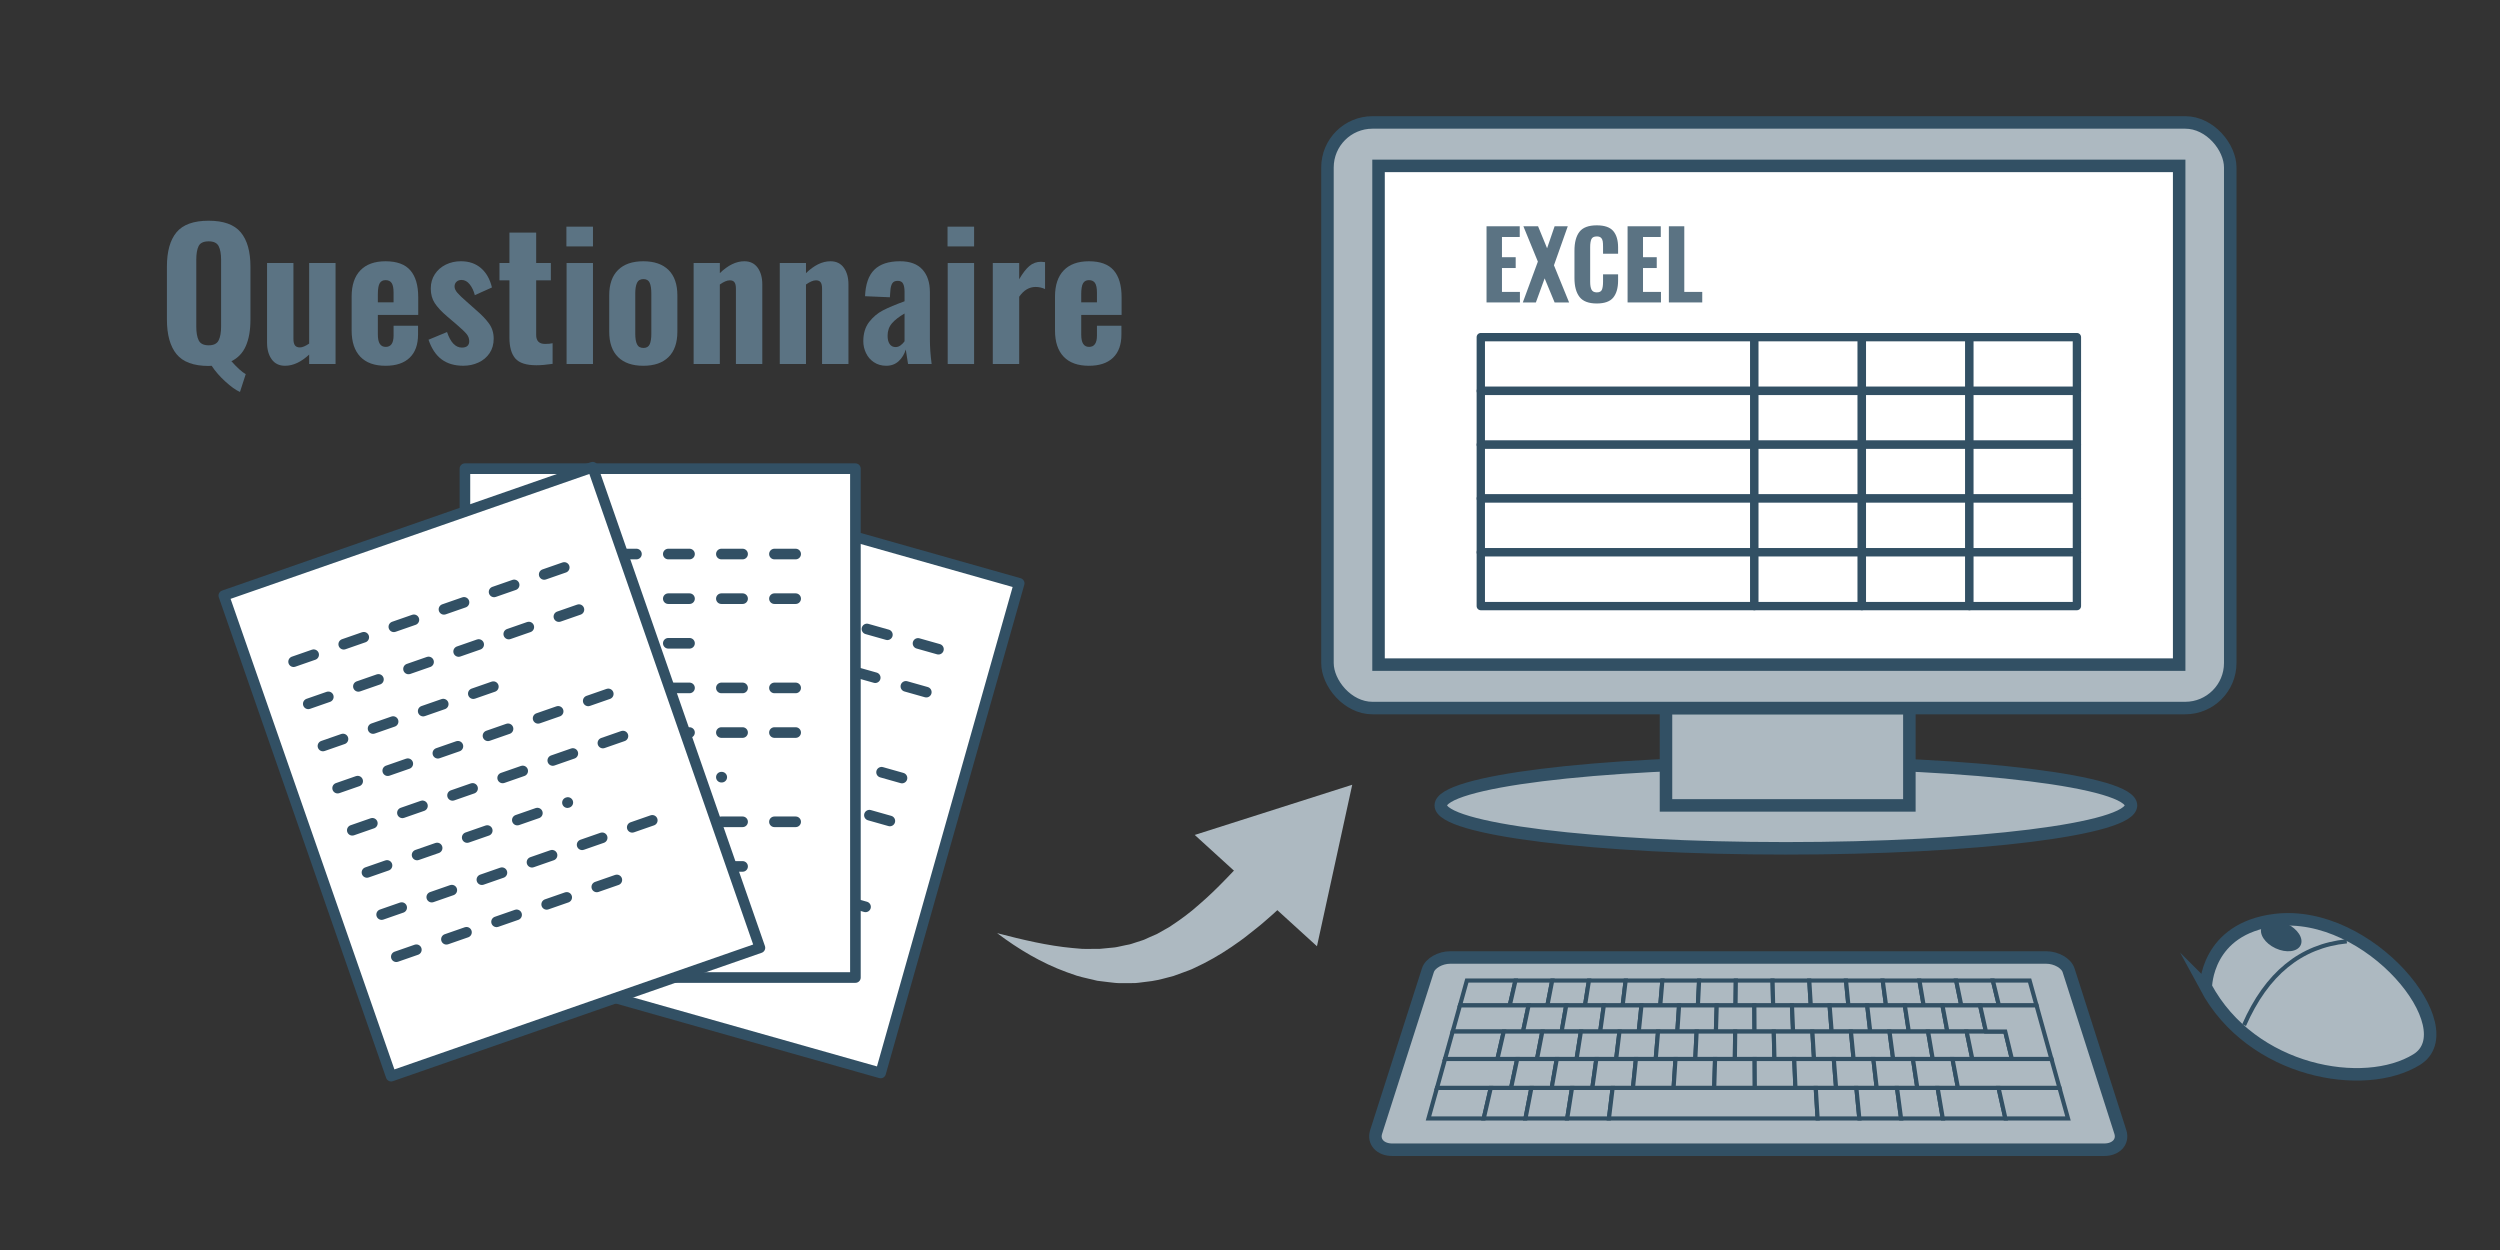 <?xml version="1.0" encoding="UTF-8"?>
<svg id="_レイヤー_1" data-name="レイヤー 1" xmlns="http://www.w3.org/2000/svg" viewBox="0 0 600 300">
  <rect x="0" y="0" width="600" height="300" fill="#333333" stroke="none"/>
  <defs>
    <style>
      .cls-1, .cls-2, .cls-3, .cls-4, .cls-5, .cls-6, .cls-7 {
        stroke: #325064;
      }

      .cls-1, .cls-2, .cls-4 {
        fill: #fff;
      }

      .cls-1, .cls-3, .cls-5, .cls-7 {
        stroke-miterlimit: 10;
      }

      .cls-1, .cls-7 {
        stroke-width: 3px;
      }

      .cls-8, .cls-9, .cls-10 {
        stroke-width: 0px;
      }

      .cls-8, .cls-5, .cls-7 {
        fill: #adb9c1;
      }

      .cls-2 {
        stroke-width: 2px;
      }

      .cls-2, .cls-4, .cls-6 {
        stroke-linecap: round;
        stroke-linejoin: round;
      }

      .cls-9 {
        fill: #325064;
      }

      .cls-3, .cls-6 {
        fill: none;
      }

      .cls-4, .cls-6 {
        stroke-width: 2.547px;
      }

      .cls-10 {
        fill: #5b7383;
      }

      .cls-6 {
        stroke-dasharray: 0 0 5.095 7.642;
      }
    </style>
  </defs>
  <g>
    <path class="cls-8" d="M239.307,223.955c6.136,1.596,12.192,3.037,18.102,3.574l2.2.19c.729.063,1.457.007,2.177.018l2.148-.009c.707-.051,1.407-.139,2.103-.203.693-.088,1.391-.094,2.067-.241l2.01-.434.996-.195c.33-.072.648-.205.97-.303l1.916-.621c.643-.161,1.24-.527,1.856-.78l1.832-.797,1.766-1.002c.583-.345,1.182-.614,1.739-1.041,2.28-1.505,4.509-3.147,6.63-5.055,2.15-1.845,4.243-3.866,6.284-5.981,1.005-1.094,2.065-2.093,3.07-3.208l3.03-3.317,10.458,10.032-3.515,3.326c-1.174,1.103-2.422,2.19-3.653,3.255-1.207,1.081-2.567,2.087-3.853,3.123-1.269,1.044-2.686,2.01-4.067,2.971-2.797,1.896-5.804,3.638-8.994,5.089-.765.399-1.635.666-2.457.984l-2.488.908c-1.735.447-3.44.958-5.202,1.221l-2.649.335c-.44.046-.875.124-1.317.14l-1.326.019-2.633-.004c-.872-.01-1.733-.168-2.592-.248-.858-.104-1.714-.19-2.558-.316l-2.48-.586c-.817-.212-1.648-.362-2.439-.627l-2.352-.821c-6.217-2.258-11.727-5.594-16.78-9.397Z"/>
    <polygon class="cls-8" points="316.071 227.101 324.534 188.341 286.733 200.387 316.071 227.101"/>
  </g>
  <g>
    <ellipse class="cls-7" cx="428.614" cy="193.297" rx="82.828" ry="10.302"/>
    <rect class="cls-7" x="399.838" y="169.934" width="58.409" height="23.363"/>
    <g>
      <rect class="cls-7" x="318.591" y="29.386" width="216.667" height="140.548" rx="10.803" ry="10.803"/>
      <rect class="cls-1" x="330.849" y="39.813" width="192.151" height="119.695"/>
    </g>
  </g>
  <g>
    <path class="cls-10" d="M356.768,54.306h7.967v2.572h-4.266v4.853h3.295v2.596h-3.295v5.732h4.311v2.527h-8.012v-18.28Z"/>
    <path class="cls-10" d="M369.09,62.791l-3.476-8.485h3.521l2.166,5.28,1.806-5.28h3.159l-3.317,9.365,3.634,8.915h-3.476l-2.393-5.777-2.099,5.777h-3.137l3.61-9.795Z"/>
    <path class="cls-10" d="M379.088,71.266c-.812-1.046-1.219-2.554-1.219-4.525v-6.545c0-2.016.402-3.539,1.208-4.569.805-1.031,2.185-1.547,4.141-1.547,1.866,0,3.186.456,3.961,1.366s1.162,2.215,1.162,3.915v1.535h-3.61v-1.692c0-.542-.026-.979-.079-1.31s-.188-.605-.406-.823c-.219-.219-.553-.327-1.005-.327-.677,0-1.113.218-1.309.654s-.293,1.075-.293,1.918v8.306c0,.857.112,1.497.338,1.918.226.422.647.632,1.264.632.633,0,1.039-.214,1.219-.643.181-.43.271-1.064.271-1.907v-1.783h3.61v1.512c0,1.746-.384,3.096-1.15,4.052-.768.955-2.092,1.433-3.973,1.433-1.94,0-3.317-.522-4.13-1.568Z"/>
    <path class="cls-10" d="M390.62,54.306h7.967v2.572h-4.265v4.853h3.295v2.596h-3.295v5.732h4.311v2.527h-8.013v-18.28Z"/>
    <path class="cls-10" d="M400.528,54.306h3.701v15.753h4.311v2.527h-8.012v-18.28Z"/>
  </g>
  <g>
    <path class="cls-7" d="M505.014,275.935h-170.875c-2.878,0-4.613-1.937-3.867-4.269l12.42-38.791c.545-1.702,2.956-3.077,5.366-3.077h143.037c2.409,0,4.821,1.375,5.366,3.077l12.42,38.791c.747,2.332-.988,4.269-3.867,4.269Z"/>
    <g>
      <polygon class="cls-5" points="352.049 235.327 363.718 235.327 362.344 241.296 350.388 241.296 352.049 235.327"/>
      <polygon class="cls-5" points="363.718 235.327 372.532 235.327 371.374 241.296 362.344 241.296 363.718 235.327"/>
      <polygon class="cls-5" points="372.532 235.327 381.345 235.327 380.404 241.296 371.374 241.296 372.532 235.327"/>
      <polygon class="cls-5" points="381.345 235.327 390.158 235.327 389.434 241.296 380.404 241.296 381.345 235.327"/>
      <polygon class="cls-5" points="390.158 235.327 398.971 235.327 398.464 241.296 389.434 241.296 390.158 235.327"/>
      <polygon class="cls-5" points="398.971 235.327 407.785 235.327 407.495 241.296 398.464 241.296 398.971 235.327"/>
      <polygon class="cls-5" points="407.785 235.327 416.598 235.327 416.525 241.296 407.495 241.296 407.785 235.327"/>
      <polygon class="cls-5" points="416.598 235.327 425.411 235.327 425.555 241.296 416.525 241.296 416.598 235.327"/>
      <polygon class="cls-5" points="425.411 235.327 434.225 235.327 434.585 241.296 425.555 241.296 425.411 235.327"/>
      <polygon class="cls-5" points="434.225 235.327 443.038 235.327 443.615 241.296 434.585 241.296 434.225 235.327"/>
      <polygon class="cls-5" points="443.038 235.327 451.851 235.327 452.645 241.296 443.615 241.296 443.038 235.327"/>
      <polygon class="cls-5" points="451.851 235.327 460.664 235.327 461.675 241.296 452.645 241.296 451.851 235.327"/>
      <polygon class="cls-5" points="460.664 235.327 469.478 235.327 470.706 241.296 461.675 241.296 460.664 235.327"/>
      <polygon class="cls-5" points="469.478 235.327 478.291 235.327 479.736 241.296 470.706 241.296 469.478 235.327"/>
      <polygon class="cls-5" points="478.291 235.327 487.104 235.327 488.766 241.296 479.736 241.296 478.291 235.327"/>
      <polygon class="cls-5" points="350.388 241.296 366.859 241.296 365.529 247.566 348.642 247.566 350.388 241.296"/>
      <polygon class="cls-5" points="366.859 241.296 375.889 241.296 374.787 247.566 365.529 247.566 366.859 241.296"/>
      <polygon class="cls-5" points="375.889 241.296 384.919 241.296 384.045 247.566 374.787 247.566 375.889 241.296"/>
      <polygon class="cls-5" points="384.919 241.296 393.949 241.296 393.303 247.566 384.045 247.566 384.919 241.296"/>
      <polygon class="cls-5" points="393.949 241.296 402.979 241.296 402.561 247.566 393.303 247.566 393.949 241.296"/>
      <polygon class="cls-5" points="402.979 241.296 412.01 241.296 411.819 247.566 402.561 247.566 402.979 241.296"/>
      <polygon class="cls-5" points="412.01 241.296 421.04 241.296 421.077 247.566 411.819 247.566 412.01 241.296"/>
      <polygon class="cls-5" points="421.04 241.296 430.07 241.296 430.335 247.566 421.077 247.566 421.04 241.296"/>
      <polygon class="cls-5" points="430.07 241.296 439.1 241.296 439.593 247.566 430.335 247.566 430.07 241.296"/>
      <polygon class="cls-5" points="439.1 241.296 448.13 241.296 448.85 247.566 439.593 247.566 439.1 241.296"/>
      <polygon class="cls-5" points="448.13 241.296 457.16 241.296 458.108 247.566 448.85 247.566 448.13 241.296"/>
      <polygon class="cls-5" points="457.16 241.296 466.19 241.296 467.366 247.566 458.108 247.566 457.16 241.296"/>
      <polygon class="cls-5" points="466.19 241.296 475.221 241.296 476.624 247.566 467.366 247.566 466.19 241.296"/>
      <polygon class="cls-5" points="348.642 247.566 360.9 247.566 359.382 254.16 346.807 254.16 348.642 247.566"/>
      <polygon class="cls-5" points="360.9 247.566 370.158 247.566 368.879 254.16 359.382 254.16 360.9 247.566"/>
      <polygon class="cls-5" points="370.158 247.566 379.416 247.566 378.377 254.16 368.879 254.16 370.158 247.566"/>
      <polygon class="cls-5" points="379.416 247.566 388.674 247.566 387.874 254.16 378.377 254.16 379.416 247.566"/>
      <polygon class="cls-5" points="388.674 247.566 397.932 247.566 397.372 254.16 387.874 254.16 388.674 247.566"/>
      <polygon class="cls-5" points="397.932 247.566 407.19 247.566 406.869 254.16 397.372 254.16 397.932 247.566"/>
      <polygon class="cls-5" points="407.19 247.566 416.448 247.566 416.367 254.16 406.869 254.16 407.19 247.566"/>
      <polygon class="cls-5" points="416.448 247.566 425.706 247.566 425.864 254.16 416.367 254.16 416.448 247.566"/>
      <polygon class="cls-5" points="425.706 247.566 434.964 247.566 435.362 254.16 425.864 254.16 425.706 247.566"/>
      <polygon class="cls-5" points="434.964 247.566 444.221 247.566 444.859 254.16 435.362 254.16 434.964 247.566"/>
      <polygon class="cls-5" points="444.221 247.566 453.479 247.566 454.357 254.16 444.859 254.16 444.221 247.566"/>
      <polygon class="cls-5" points="453.479 247.566 462.737 247.566 463.854 254.16 454.357 254.16 453.479 247.566"/>
      <polygon class="cls-5" points="462.737 247.566 471.995 247.566 473.352 254.16 463.854 254.16 462.737 247.566"/>
      <polygon class="cls-5" points="471.995 247.566 481.253 247.566 482.849 254.16 473.352 254.16 471.995 247.566"/>
      <polygon class="cls-5" points="475.221 241.296 476.624 247.566 481.253 247.566 482.849 254.16 492.347 254.16 490.511 247.566 490.136 246.22 488.766 241.296 475.221 241.296"/>
      <polygon class="cls-5" points="346.807 254.16 364.13 254.16 362.658 261.105 344.874 261.105 346.807 254.16"/>
      <polygon class="cls-5" points="364.13 254.16 373.628 254.16 372.407 261.105 362.658 261.105 364.13 254.16"/>
      <polygon class="cls-5" points="373.628 254.16 383.125 254.16 382.157 261.105 372.407 261.105 373.628 254.16"/>
      <polygon class="cls-5" points="383.125 254.16 392.623 254.16 391.907 261.105 382.157 261.105 383.125 254.16"/>
      <polygon class="cls-5" points="392.623 254.16 402.12 254.16 401.657 261.105 391.907 261.105 392.623 254.16"/>
      <polygon class="cls-5" points="402.12 254.16 411.618 254.16 411.407 261.105 401.657 261.105 402.12 254.16"/>
      <polygon class="cls-5" points="411.618 254.16 421.115 254.16 421.156 261.105 411.407 261.105 411.618 254.16"/>
      <polygon class="cls-5" points="421.115 254.16 430.613 254.16 430.906 261.105 421.156 261.105 421.115 254.16"/>
      <polygon class="cls-5" points="430.613 254.16 440.11 254.16 440.656 261.105 430.906 261.105 430.613 254.16"/>
      <polygon class="cls-5" points="440.11 254.16 449.608 254.16 450.406 261.105 440.656 261.105 440.11 254.16"/>
      <polygon class="cls-5" points="449.608 254.16 459.106 254.16 460.156 261.105 450.406 261.105 449.608 254.16"/>
      <polygon class="cls-5" points="459.106 254.16 468.603 254.16 469.905 261.105 460.156 261.105 459.106 254.16"/>
      <polygon class="cls-5" points="468.603 254.16 492.347 254.16 494.28 261.105 469.905 261.105 468.603 254.16"/>
      <polygon class="cls-5" points="344.874 261.105 357.783 261.105 356.096 268.429 342.835 268.429 344.874 261.105"/>
      <polygon class="cls-5" points="357.783 261.105 367.532 261.105 366.112 268.429 356.096 268.429 357.783 261.105"/>
      <polygon class="cls-5" points="367.532 261.105 377.282 261.105 376.128 268.429 366.112 268.429 367.532 261.105"/>
      <polygon class="cls-5" points="377.282 261.105 387.032 261.105 386.144 268.429 376.128 268.429 377.282 261.105"/>
      <polygon class="cls-5" points="387.032 261.105 435.781 261.105 436.223 268.429 386.144 268.429 387.032 261.105"/>
      <polygon class="cls-5" points="435.781 261.105 445.531 261.105 446.239 268.429 436.223 268.429 435.781 261.105"/>
      <polygon class="cls-5" points="445.531 261.105 455.281 261.105 456.255 268.429 446.239 268.429 445.531 261.105"/>
      <polygon class="cls-5" points="455.281 261.105 465.031 261.105 466.271 268.429 456.255 268.429 455.281 261.105"/>
      <polygon class="cls-5" points="465.031 261.105 479.655 261.105 481.295 268.429 466.271 268.429 465.031 261.105"/>
      <polygon class="cls-5" points="479.655 261.105 494.28 261.105 496.319 268.429 481.295 268.429 479.655 261.105"/>
    </g>
  </g>
  <path class="cls-7" d="M529.394,236.908s0-14.04,16.623-16.086c22.668-2.789,45.895,26.108,33.996,33.471-12.575,7.781-39.571,3.112-50.619-17.386Z"/>
  <ellipse class="cls-9" cx="547.492" cy="224.653" rx="3.234" ry="5.15" transform="translate(112.746 626.167) rotate(-65.034)"/>
  <path class="cls-3" d="M538.58,246.033c5.391-12.317,13.607-19.022,24.647-20.117"/>
  <g>
    <path class="cls-10" d="M54.069,91.559c-1.342-1.23-2.433-2.488-3.271-3.774-.168.027-.405.042-.713.042-3.607,0-6.18-.943-7.717-2.831-1.538-1.888-2.308-4.662-2.308-8.325v-12.666c0-3.663.77-6.418,2.308-8.263,1.537-1.845,4.109-2.769,7.717-2.769,3.579,0,6.145.93,7.696,2.789,1.552,1.86,2.327,4.607,2.327,8.242v12.708c0,2.517-.363,4.613-1.09,6.291-.728,1.678-1.888,2.908-3.481,3.69,1.397,1.566,2.544,2.601,3.439,3.104l-1.384,4.278c-1.007-.447-2.182-1.286-3.523-2.517ZM52.476,81.682c.392-.797.587-1.894.587-3.293v-16.062c0-1.398-.195-2.481-.587-3.25-.392-.77-1.188-1.154-2.391-1.154-1.23,0-2.034.378-2.412,1.133-.377.755-.565,1.846-.565,3.271v16.062c0,1.427.195,2.531.587,3.314s1.188,1.174,2.391,1.174,1.999-.398,2.391-1.195Z"/>
    <path class="cls-10" d="M65.204,86.233c-.741-1.034-1.111-2.362-1.111-3.984v-19.125h6.333v18.244c0,.671.118,1.174.356,1.51.237.336.636.504,1.195.504.587,0,1.327-.308,2.223-.924v-19.334h6.333v24.242h-6.333v-2.266c-1.93,1.79-3.858,2.685-5.788,2.685-1.398,0-2.468-.517-3.208-1.552Z"/>
    <path class="cls-10" d="M86.468,85.604c-1.384-1.453-2.076-3.551-2.076-6.291v-8.137c0-2.74.698-4.838,2.097-6.291,1.398-1.454,3.411-2.182,6.04-2.182,2.712,0,4.697.728,5.955,2.182,1.259,1.453,1.888,3.606,1.888,6.459v4.235h-9.688v4.698c0,1.034.16,1.789.482,2.264.321.477.79.713,1.405.713,1.258,0,1.887-.908,1.887-2.726v-2.349h5.872v2.098c0,2.432-.671,4.292-2.014,5.578-1.342,1.285-3.271,1.929-5.787,1.929-2.657,0-4.677-.727-6.061-2.181ZM94.457,72.56v-2.349c0-1.062-.153-1.824-.461-2.285-.309-.462-.797-.693-1.468-.693-.644,0-1.111.252-1.405.756-.294.503-.44,1.398-.44,2.684v1.888h3.774Z"/>
    <path class="cls-10" d="M105.991,86.254c-1.37-1.021-2.419-2.594-3.146-4.719l4.445-1.846c.839,2.489,2.027,3.732,3.565,3.732.587,0,1.027-.132,1.321-.398.293-.266.44-.635.44-1.111,0-.643-.203-1.216-.608-1.719-.405-.504-1.21-1.272-2.412-2.307l-2.265-1.93c-1.342-1.146-2.335-2.209-2.978-3.188-.644-.979-.965-2.152-.965-3.523,0-1.285.321-2.426.965-3.418.643-.992,1.517-1.762,2.621-2.307s2.313-.818,3.628-.818c1.957,0,3.571.553,4.845,1.657,1.271,1.104,2.146,2.649,2.621,4.634l-4.11,1.846c-.252-1.006-.657-1.866-1.216-2.579-.561-.713-1.217-1.069-1.972-1.069-.503,0-.909.146-1.216.439-.309.295-.462.679-.462,1.154s.237.985.713,1.531c.476.545,1.217,1.251,2.223,2.117l2.266,2.014c1.313,1.118,2.341,2.195,3.082,3.229.741,1.035,1.111,2.238,1.111,3.607,0,1.342-.329,2.503-.985,3.481-.657.979-1.545,1.727-2.663,2.243-1.119.518-2.335.776-3.649.776-2.097,0-3.831-.51-5.2-1.53Z"/>
    <path class="cls-10" d="M123.669,86.023c-.938-1.091-1.405-2.753-1.405-4.991v-13.756h-2.391v-4.152h2.391v-7.298h6.417v7.298h3.523v4.152h-3.523v13.127c0,1.426.713,2.139,2.14,2.139.755,0,1.355-.055,1.803-.168v4.949c-1.482.225-2.782.336-3.9.336-2.433,0-4.117-.545-5.054-1.636Z"/>
    <path class="cls-10" d="M135.937,54.399h6.375v4.74h-6.375v-4.74ZM135.979,63.123h6.333v24.242h-6.333v-24.242Z"/>
    <path class="cls-10" d="M148.33,85.688c-1.412-1.398-2.118-3.426-2.118-6.082v-8.724c0-2.655.706-4.683,2.118-6.081,1.411-1.398,3.432-2.098,6.061-2.098,2.628,0,4.647.699,6.061,2.098,1.411,1.398,2.117,3.426,2.117,6.081v8.724c0,2.656-.706,4.684-2.117,6.082-1.413,1.398-3.433,2.097-6.061,2.097-2.629,0-4.649-.698-6.061-2.097ZM155.921,82.647c.266-.572.398-1.433.398-2.58v-9.604c0-1.146-.133-2.014-.398-2.601s-.762-.881-1.488-.881c-.755,0-1.273.301-1.552.901-.28.602-.42,1.462-.42,2.58v9.604c0,1.119.14,1.972.42,2.559.278.588.797.881,1.552.881.727,0,1.223-.286,1.488-.859Z"/>
    <path class="cls-10" d="M166.469,63.123h6.291v2.433c1.957-1.901,3.915-2.853,5.872-2.853,1.397,0,2.468.518,3.209,1.553.74,1.034,1.111,2.362,1.111,3.984v19.125h-6.333v-18.119c0-.671-.112-1.167-.336-1.488-.224-.322-.602-.482-1.133-.482-.644,0-1.44.335-2.391,1.006v19.084h-6.291v-24.242Z"/>
    <path class="cls-10" d="M187.146,63.123h6.291v2.433c1.957-1.901,3.915-2.853,5.872-2.853,1.397,0,2.468.518,3.209,1.553.74,1.034,1.111,2.362,1.111,3.984v19.125h-6.333v-18.119c0-.671-.112-1.167-.336-1.488-.224-.322-.602-.482-1.133-.482-.644,0-1.44.335-2.391,1.006v19.084h-6.291v-24.242Z"/>
    <path class="cls-10" d="M209.752,86.946c-.839-.559-1.476-1.293-1.908-2.201-.434-.909-.65-1.853-.65-2.832,0-1.873.461-3.41,1.384-4.613.923-1.201,2.034-2.139,3.335-2.811,1.3-.67,3.026-1.397,5.18-2.18v-2.266c0-.866-.119-1.523-.356-1.971-.238-.447-.665-.672-1.279-.672-.615,0-1.049.196-1.301.588-.251.392-.405.951-.461,1.678l-.126,1.678-5.955-.252c.111-2.88.853-4.998,2.223-6.354,1.369-1.356,3.425-2.035,6.165-2.035,2.376,0,4.166.658,5.368,1.972,1.202,1.314,1.804,3.118,1.804,5.41v11.282c0,1.902.14,3.9.42,5.998h-5.662c-.112-.811-.294-1.972-.546-3.481-.335,1.118-.901,2.048-1.698,2.789-.797.74-1.797,1.111-2.999,1.111-1.118,0-2.097-.28-2.936-.839ZM216.147,82.877c.378-.279.692-.601.944-.965v-6.668c-1.314.754-2.321,1.537-3.021,2.348-.699.812-1.048,1.805-1.048,2.979,0,.867.168,1.538.503,2.014.336.475.811.713,1.426.713.42,0,.818-.141,1.195-.42Z"/>
    <path class="cls-10" d="M227.408,54.399h6.375v4.74h-6.375v-4.74ZM227.45,63.123h6.333v24.242h-6.333v-24.242Z"/>
    <path class="cls-10" d="M238.271,63.123h6.333v3.9c.839-1.453,1.657-2.517,2.454-3.188s1.726-1.007,2.789-1.007c.251,0,.572.028.964.084v6.459c-.727-.335-1.481-.503-2.265-.503-1.538,0-2.852.783-3.942,2.348v16.148h-6.333v-24.242Z"/>
    <path class="cls-10" d="M255.277,85.604c-1.384-1.453-2.076-3.551-2.076-6.291v-8.137c0-2.74.698-4.838,2.097-6.291,1.398-1.454,3.411-2.182,6.04-2.182,2.712,0,4.697.728,5.955,2.182,1.259,1.453,1.888,3.606,1.888,6.459v4.235h-9.688v4.698c0,1.034.16,1.789.482,2.264.321.477.79.713,1.405.713,1.258,0,1.887-.908,1.887-2.726v-2.349h5.872v2.098c0,2.432-.671,4.292-2.014,5.578-1.342,1.285-3.271,1.929-5.787,1.929-2.657,0-4.677-.727-6.061-2.181ZM263.267,72.56v-2.349c0-1.062-.153-1.824-.461-2.285-.309-.462-.797-.693-1.468-.693-.644,0-1.111.252-1.405.756-.294.503-.44,1.398-.44,2.684v1.888h3.774Z"/>
  </g>
  <g>
    <rect class="cls-4" x="136.03" y="124.932" width="93.718" height="122.128" transform="translate(57.552 -42.769) rotate(15.8)"/>
    <line class="cls-6" x1="159.046" y1="137.081" x2="227.645" y2="156.492"/>
    <line class="cls-6" x1="156.13" y1="147.387" x2="224.729" y2="166.798"/>
    <line class="cls-6" x1="153.214" y1="157.693" x2="201.845" y2="171.454"/>
    <line class="cls-6" x1="150.297" y1="167.999" x2="218.896" y2="187.41"/>
    <line class="cls-6" x1="147.381" y1="178.305" x2="215.98" y2="197.716"/>
    <line class="cls-6" x1="144.465" y1="188.611" x2="193.579" y2="202.508"/>
    <line class="cls-6" x1="141.549" y1="198.916" x2="210.147" y2="218.328"/>
    <line class="cls-6" x1="138.632" y1="209.222" x2="194.188" y2="224.943"/>
  </g>
  <g>
    <rect class="cls-4" x="111.58" y="112.479" width="93.718" height="122.128"/>
    <line class="cls-6" x1="122.179" y1="132.968" x2="193.472" y2="132.968"/>
    <line class="cls-6" x1="122.179" y1="143.679" x2="193.472" y2="143.679"/>
    <line class="cls-6" x1="122.179" y1="154.389" x2="172.72" y2="154.389"/>
    <line class="cls-6" x1="122.179" y1="165.1" x2="193.472" y2="165.1"/>
    <line class="cls-6" x1="122.179" y1="175.811" x2="193.472" y2="175.811"/>
    <line class="cls-6" x1="122.179" y1="186.521" x2="173.222" y2="186.521"/>
    <line class="cls-6" x1="122.179" y1="197.232" x2="193.472" y2="197.232"/>
    <line class="cls-6" x1="122.179" y1="207.942" x2="179.916" y2="207.942"/>
  </g>
  <g>
    <rect class="cls-4" x="71.19" y="124.14" width="93.718" height="122.128" transform="translate(-54.329 49.108) rotate(-19.195)"/>
    <line class="cls-6" x1="70.464" y1="158.806" x2="137.793" y2="135.367"/>
    <line class="cls-6" x1="73.986" y1="168.921" x2="141.315" y2="145.482"/>
    <line class="cls-6" x1="77.507" y1="179.036" x2="125.238" y2="162.42"/>
    <line class="cls-6" x1="81.029" y1="189.151" x2="148.358" y2="165.712"/>
    <line class="cls-6" x1="84.55" y1="199.267" x2="151.879" y2="175.827"/>
    <line class="cls-6" x1="88.072" y1="209.382" x2="136.277" y2="192.6"/>
    <line class="cls-6" x1="91.593" y1="219.497" x2="158.922" y2="196.057"/>
    <line class="cls-6" x1="95.114" y1="229.612" x2="149.641" y2="210.629"/>
  </g>
  <rect class="cls-2" x="355.391" y="80.914" width="65.649" height="12.909"/>
  <rect class="cls-2" x="421.04" y="80.914" width="25.806" height="12.909"/>
  <rect class="cls-2" x="446.846" y="80.914" width="25.806" height="12.909"/>
  <rect class="cls-2" x="472.652" y="80.914" width="25.806" height="12.909"/>
  <rect class="cls-2" x="355.391" y="93.823" width="65.649" height="12.909"/>
  <rect class="cls-2" x="421.04" y="93.823" width="25.806" height="12.909"/>
  <rect class="cls-2" x="446.846" y="93.823" width="25.806" height="12.909"/>
  <rect class="cls-2" x="472.652" y="93.823" width="25.806" height="12.909"/>
  <rect class="cls-2" x="355.391" y="106.731" width="65.649" height="12.909"/>
  <rect class="cls-2" x="421.04" y="106.731" width="25.806" height="12.909"/>
  <rect class="cls-2" x="446.846" y="106.731" width="25.806" height="12.909"/>
  <rect class="cls-2" x="472.652" y="106.731" width="25.806" height="12.909"/>
  <rect class="cls-2" x="355.391" y="119.64" width="65.649" height="12.909"/>
  <rect class="cls-2" x="421.04" y="119.64" width="25.806" height="12.909"/>
  <rect class="cls-2" x="446.846" y="119.64" width="25.806" height="12.909"/>
  <rect class="cls-2" x="472.652" y="119.64" width="25.806" height="12.909"/>
  <rect class="cls-2" x="355.391" y="132.549" width="65.649" height="12.909"/>
  <rect class="cls-2" x="421.04" y="132.549" width="25.806" height="12.909"/>
  <rect class="cls-2" x="446.846" y="132.549" width="25.806" height="12.909"/>
  <rect class="cls-2" x="472.652" y="132.549" width="25.806" height="12.909"/>
</svg>